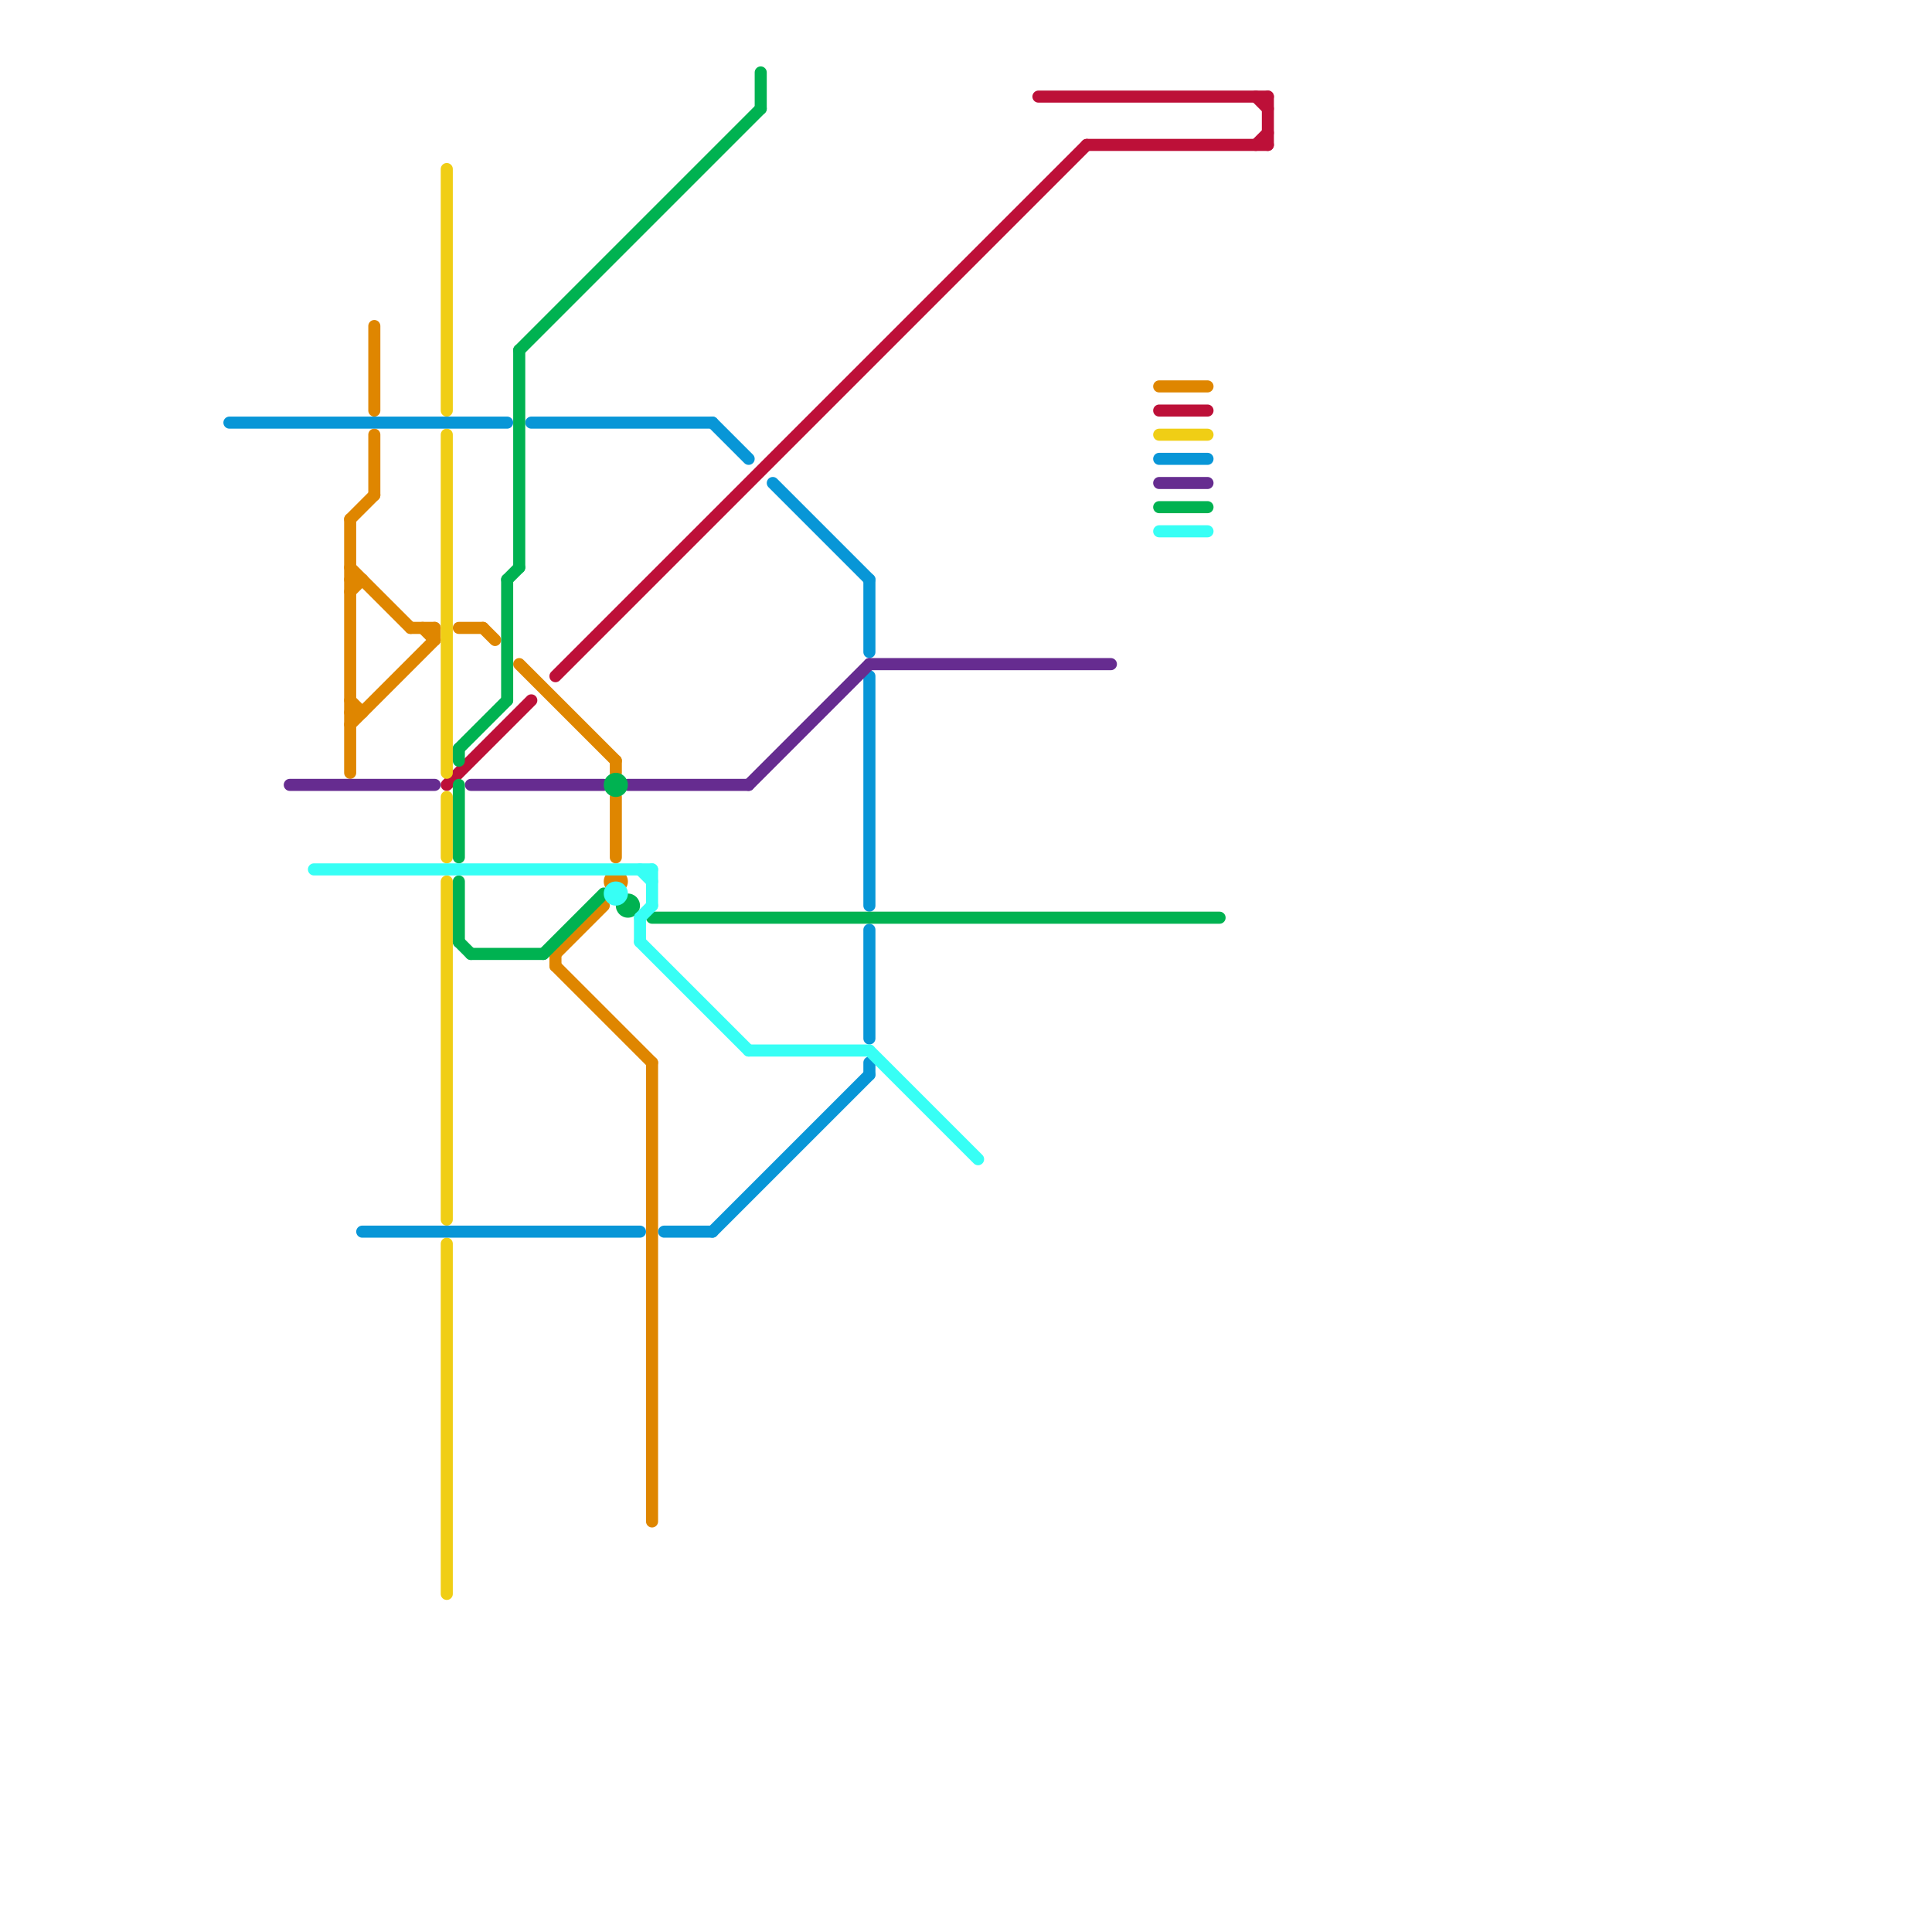 
<svg version="1.1" xmlns="http://www.w3.org/2000/svg" viewBox="0 0 160 160">
<style>text { font: 1px Helvetica; font-weight: 600; white-space: pre; dominant-baseline: central; } line { stroke-width: 1; fill: none; stroke-linecap: round; stroke-linejoin: round; } .c0 { stroke: #bd1038 } .c1 { stroke: #df8600 } .c2 { stroke: #f0ce15 } .c3 { stroke: #0896d7 } .c4 { stroke: #662c90 } .c5 { stroke: #00b251 } .c6 { stroke: #37fff5 }</style><defs><g id="wm-xf"><circle r="1.2" fill="#000"/><circle r="0.9" fill="#fff"/><circle r="0.6" fill="#000"/><circle r="0.3" fill="#fff"/></g><g id="wm"><circle r="0.6" fill="#000"/><circle r="0.3" fill="#fff"/></g></defs><line class="c0" x1="96" y1="34" x2="100" y2="34"/><line class="c0" x1="46" y1="56" x2="90" y2="12"/><line class="c0" x1="105" y1="8" x2="105" y2="12"/><line class="c0" x1="90" y1="12" x2="105" y2="12"/><line class="c0" x1="86" y1="8" x2="105" y2="8"/><line class="c0" x1="37" y1="65" x2="44" y2="58"/><line class="c0" x1="104" y1="12" x2="105" y2="11"/><line class="c0" x1="104" y1="8" x2="105" y2="9"/><line class="c1" x1="35" y1="52" x2="36" y2="53"/><line class="c1" x1="29" y1="60" x2="36" y2="53"/><line class="c1" x1="29" y1="43" x2="29" y2="64"/><line class="c1" x1="46" y1="79" x2="50" y2="75"/><line class="c1" x1="46" y1="80" x2="54" y2="88"/><line class="c1" x1="29" y1="59" x2="30" y2="59"/><line class="c1" x1="29" y1="58" x2="30" y2="59"/><line class="c1" x1="36" y1="52" x2="36" y2="53"/><line class="c1" x1="54" y1="88" x2="54" y2="126"/><line class="c1" x1="46" y1="79" x2="46" y2="80"/><line class="c1" x1="29" y1="48" x2="30" y2="48"/><line class="c1" x1="38" y1="52" x2="40" y2="52"/><line class="c1" x1="51" y1="66" x2="51" y2="71"/><line class="c1" x1="96" y1="32" x2="100" y2="32"/><line class="c1" x1="29" y1="47" x2="34" y2="52"/><line class="c1" x1="34" y1="52" x2="36" y2="52"/><line class="c1" x1="31" y1="36" x2="31" y2="41"/><line class="c1" x1="43" y1="55" x2="51" y2="63"/><line class="c1" x1="51" y1="63" x2="51" y2="64"/><line class="c1" x1="40" y1="52" x2="41" y2="53"/><line class="c1" x1="31" y1="27" x2="31" y2="34"/><line class="c1" x1="29" y1="43" x2="31" y2="41"/><line class="c1" x1="29" y1="49" x2="30" y2="48"/><circle cx="51" cy="73" r="1" fill="#df8600" /><line class="c2" x1="37" y1="36" x2="37" y2="64"/><line class="c2" x1="37" y1="73" x2="37" y2="101"/><line class="c2" x1="96" y1="36" x2="100" y2="36"/><line class="c2" x1="37" y1="66" x2="37" y2="71"/><line class="c2" x1="37" y1="103" x2="37" y2="132"/><line class="c2" x1="37" y1="14" x2="37" y2="34"/><line class="c3" x1="19" y1="35" x2="42" y2="35"/><line class="c3" x1="64" y1="40" x2="72" y2="48"/><line class="c3" x1="72" y1="77" x2="72" y2="86"/><line class="c3" x1="96" y1="38" x2="100" y2="38"/><line class="c3" x1="44" y1="35" x2="59" y2="35"/><line class="c3" x1="55" y1="102" x2="59" y2="102"/><line class="c3" x1="30" y1="102" x2="53" y2="102"/><line class="c3" x1="72" y1="48" x2="72" y2="54"/><line class="c3" x1="72" y1="88" x2="72" y2="89"/><line class="c3" x1="59" y1="102" x2="72" y2="89"/><line class="c3" x1="59" y1="35" x2="62" y2="38"/><line class="c3" x1="72" y1="56" x2="72" y2="75"/><line class="c4" x1="24" y1="65" x2="36" y2="65"/><line class="c4" x1="96" y1="40" x2="100" y2="40"/><line class="c4" x1="39" y1="65" x2="50" y2="65"/><line class="c4" x1="62" y1="65" x2="72" y2="55"/><line class="c4" x1="52" y1="65" x2="62" y2="65"/><line class="c4" x1="72" y1="55" x2="92" y2="55"/><line class="c5" x1="38" y1="65" x2="38" y2="71"/><line class="c5" x1="42" y1="48" x2="43" y2="47"/><line class="c5" x1="96" y1="42" x2="100" y2="42"/><line class="c5" x1="43" y1="29" x2="63" y2="9"/><line class="c5" x1="38" y1="73" x2="38" y2="78"/><line class="c5" x1="43" y1="29" x2="43" y2="47"/><line class="c5" x1="39" y1="79" x2="45" y2="79"/><line class="c5" x1="38" y1="78" x2="39" y2="79"/><line class="c5" x1="42" y1="48" x2="42" y2="58"/><line class="c5" x1="45" y1="79" x2="50" y2="74"/><line class="c5" x1="63" y1="6" x2="63" y2="9"/><line class="c5" x1="38" y1="62" x2="42" y2="58"/><line class="c5" x1="54" y1="76" x2="101" y2="76"/><line class="c5" x1="38" y1="62" x2="38" y2="63"/><circle cx="51" cy="65" r="1" fill="#00b251" /><circle cx="52" cy="75" r="1" fill="#00b251" /><line class="c6" x1="72" y1="87" x2="81" y2="96"/><line class="c6" x1="54" y1="72" x2="54" y2="75"/><line class="c6" x1="53" y1="72" x2="54" y2="73"/><line class="c6" x1="62" y1="87" x2="72" y2="87"/><line class="c6" x1="96" y1="44" x2="100" y2="44"/><line class="c6" x1="26" y1="72" x2="54" y2="72"/><line class="c6" x1="53" y1="76" x2="54" y2="75"/><line class="c6" x1="53" y1="76" x2="53" y2="78"/><line class="c6" x1="53" y1="78" x2="62" y2="87"/><circle cx="51" cy="74" r="1" fill="#37fff5" />
</svg>
